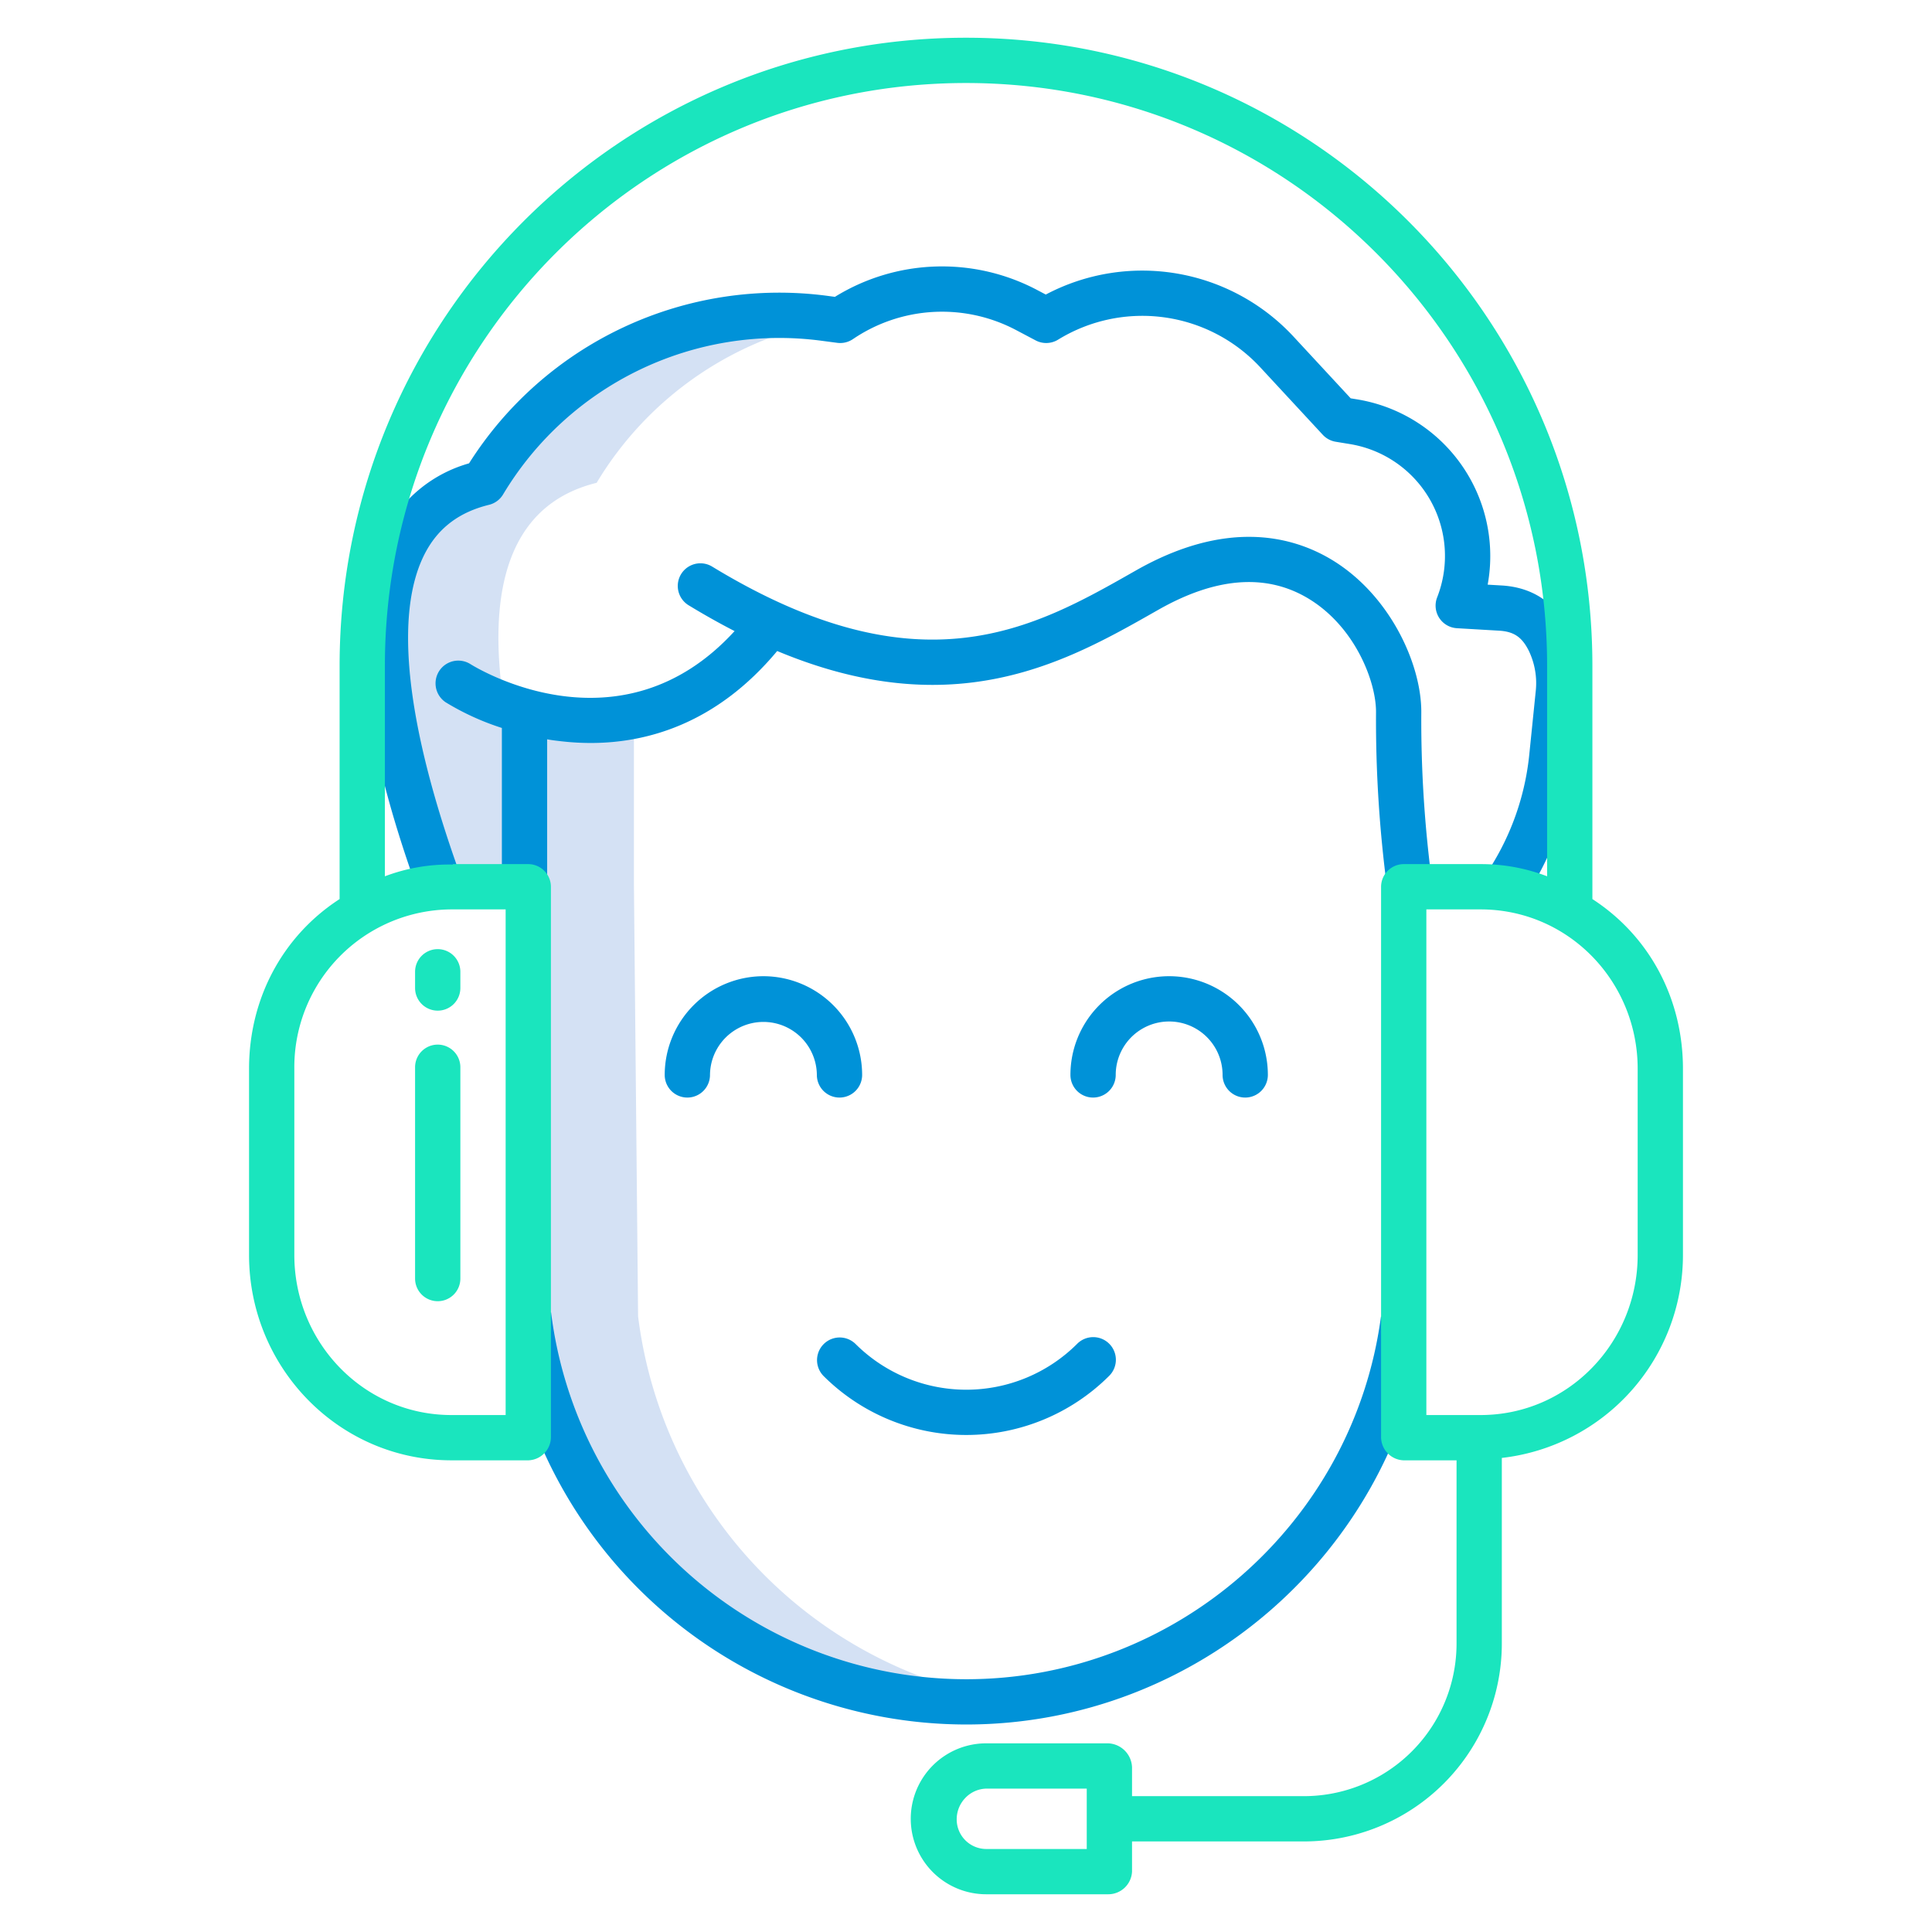 <svg id="Layer_1" height="512" viewBox="0 0 512 512" width="512" xmlns="http://www.w3.org/2000/svg" data-name="Layer 1"><path d="m169.1 348.846-1.1-114.156v-45.89a62.038 62.038 0 0 1 -30-1.082v20.346c-3.475-13.462-5.915-27-5.915-39.074 0-20.21 6.782-36.3 26.032-41.04a91.407 91.407 0 0 1 63.554-43.176l-3.224-.424a91.34 91.34 0 0 0 -90.284 43.6c-19.25 4.74-25.976 20.83-25.976 41.04 0 20.37 6.841 44.85 14.6 66.15.941-.05 1.892-.14 2.852-.14h18.361l1.1 113.846a117.815 117.815 0 0 0 131.872 102.219 117.784 117.784 0 0 1 -101.872-102.219z" fill="#d4e1f4"/><path d="m116 267.833a6 6 0 0 0 6-6v-4.3a6 6 0 0 0 -12 0v4.3a6 6 0 0 0 6 6z" fill="#1ae5be"/><path d="m116 344.833a6 6 0 0 0 6-6v-56a6 6 0 0 0 -12 0v56a6 6 0 0 0 6 6z" fill="#1ae5be"/><g fill="#0092d8"><path d="m415.87 167.091c-3.712-7.441-9.746-11.457-17.934-11.935l-3.689-.215a42.07 42.07 0 0 0 -34.581-49.1l-1.716-.281-15.192-16.4a54.682 54.682 0 0 0 -65.616-11.1l-2.217-1.172a53.977 53.977 0 0 0 -53.666 1.781l-2.009-.269a97.279 97.279 0 0 0 -94.947 44.39 36 36 0 0 0 -22.126 17.941c-10.332 19.368-7.312 51.845 8.975 96.528l11.275-4.109c-14.859-40.762-18.2-70.767-9.662-86.771 3.5-6.554 9-10.677 16.84-12.6a6 6 0 0 0 3.713-2.742 85.291 85.291 0 0 1 84.362-40.737l4.2.554a6.008 6.008 0 0 0 4.152-.982 42.008 42.008 0 0 1 43.288-2.376l5.135 2.714a6 6 0 0 0 5.953-.2 42.641 42.641 0 0 1 53.548 7.3l16.593 17.915a6 6 0 0 0 3.433 1.844l3.75.614a30.052 30.052 0 0 1 23.129 40.621 6 6 0 0 0 5.238 8.178l11.14.651c3.939.23 6.079 1.67 7.9 5.312a19.794 19.794 0 0 1 1.832 10.861l-1.672 16.408a69.092 69.092 0 0 1 -9.105 28.133c-.914 1.558-1.824 3.047-2.707 4.427l10.108 6.468c.968-1.512 1.961-3.137 2.952-4.829a80.97 80.97 0 0 0 10.689-32.983l1.672-16.408a31.749 31.749 0 0 0 -3.038-17.431z"/><path d="m376.659 188.624c0-12.84-8.525-31.445-24.324-40.633-10.311-6-27.588-10.309-51.328 3.2l-.382.217c-26.606 15.141-56.763 32.3-111.917-1.269a6 6 0 0 0 -6.238 10.251q6.194 3.769 12.2 6.857c-30.233 33.076-68.272 9.836-70.032 8.731a6.029 6.029 0 0 0 -6.536 10.131 68.6 68.6 0 0 0 14.9 6.805v42.086h12v-39.077c1 .212 2.66.4 3.981.547a68.465 68.465 0 0 0 7.593.427c14.781 0 33.257-5.02 49.388-24.371 17.957 7.51 34.8 10.277 50.983 8.419 20.071-2.3 35.766-11.232 49.608-19.108l.385-.217c15.081-8.58 28.325-9.675 39.362-3.256 12.662 7.364 18.358 22.128 18.358 30.26a338.276 338.276 0 0 0 3.022 47.343l11.879-1.7a326.324 326.324 0 0 1 -2.902-45.643z"/><path d="m134.132 349.255a122.927 122.927 0 0 0 121.943 107.754c61.352 0 113.708-45.791 121.785-106.514l-11.894-1.582c-7.288 54.783-54.53 96.1-109.891 96.1a110.915 110.915 0 0 1 -110.033-97.216z"/><path d="m295.676 284.865a14.16 14.16 0 1 1 28.32 0 6 6 0 0 0 12 0 26.16 26.16 0 1 0 -52.32 0 6 6 0 0 0 12 0z"/><path d="m202.315 258.705a26.19 26.19 0 0 0 -26.16 26.16 6 6 0 0 0 12 0 14.161 14.161 0 0 1 28.321 0 6 6 0 0 0 12 0 26.19 26.19 0 0 0 -26.161-26.16z"/><path d="m226.709 356.146a6 6 0 0 0 -8.484 8.485 53.591 53.591 0 0 0 75.7 0 6 6 0 1 0 -8.485-8.485 41.58 41.58 0 0 1 -58.731 0z"/></g><path d="m422 238.261v-61.836c0-91.767-74.233-166.425-166-166.425s-166 74.658-166 166.425v61.834c-15 9.721-24 26.256-24 44.986v49.332c0 29.846 23.792 54.423 53.639 54.423h20.448a6.187 6.187 0 0 0 5.913-6.3v-145.581a6.03 6.03 0 0 0 -5.913-6.119h-20.087v.117a48.2 48.2 0 0 0 -18 3.11v-55.8c0-85.152 68.85-154.427 154-154.427s154 69.275 154 154.425v55.8a48.748 48.748 0 0 0 -17.639-3.225h-20.448a6.03 6.03 0 0 0 -5.913 6.119v145.588a6.185 6.185 0 0 0 5.913 6.293h14.087v48.291a40.466 40.466 0 0 1 -40.507 40.709h-45.493v-7.673a6.59 6.59 0 0 0 -6.346-6.327h-32.3a20 20 0 0 0 .011 40h32.286a6.305 6.305 0 0 0 6.349-6v-8h45.493a52.479 52.479 0 0 0 52.507-52.709v-48.926a54.118 54.118 0 0 0 48-53.786v-49.332c0-18.73-9-35.265-24-44.986zm-302.361 2.739h14.361v134h-14.361c-23.23 0-41.639-19.194-41.639-42.423v-49.332a41.812 41.812 0 0 1 41.635-42.245zm168.361 249h-26.632a7.843 7.843 0 0 1 -7.833-7.836 8.169 8.169 0 0 1 2.291-5.7 7.94 7.94 0 0 1 5.534-2.464h26.64zm146-157.421c0 23.229-18.409 42.421-41.639 42.421h-14.361v-134h14.361c23.23 0 41.639 19.017 41.639 42.247z" fill="#1ae5be"/></svg>